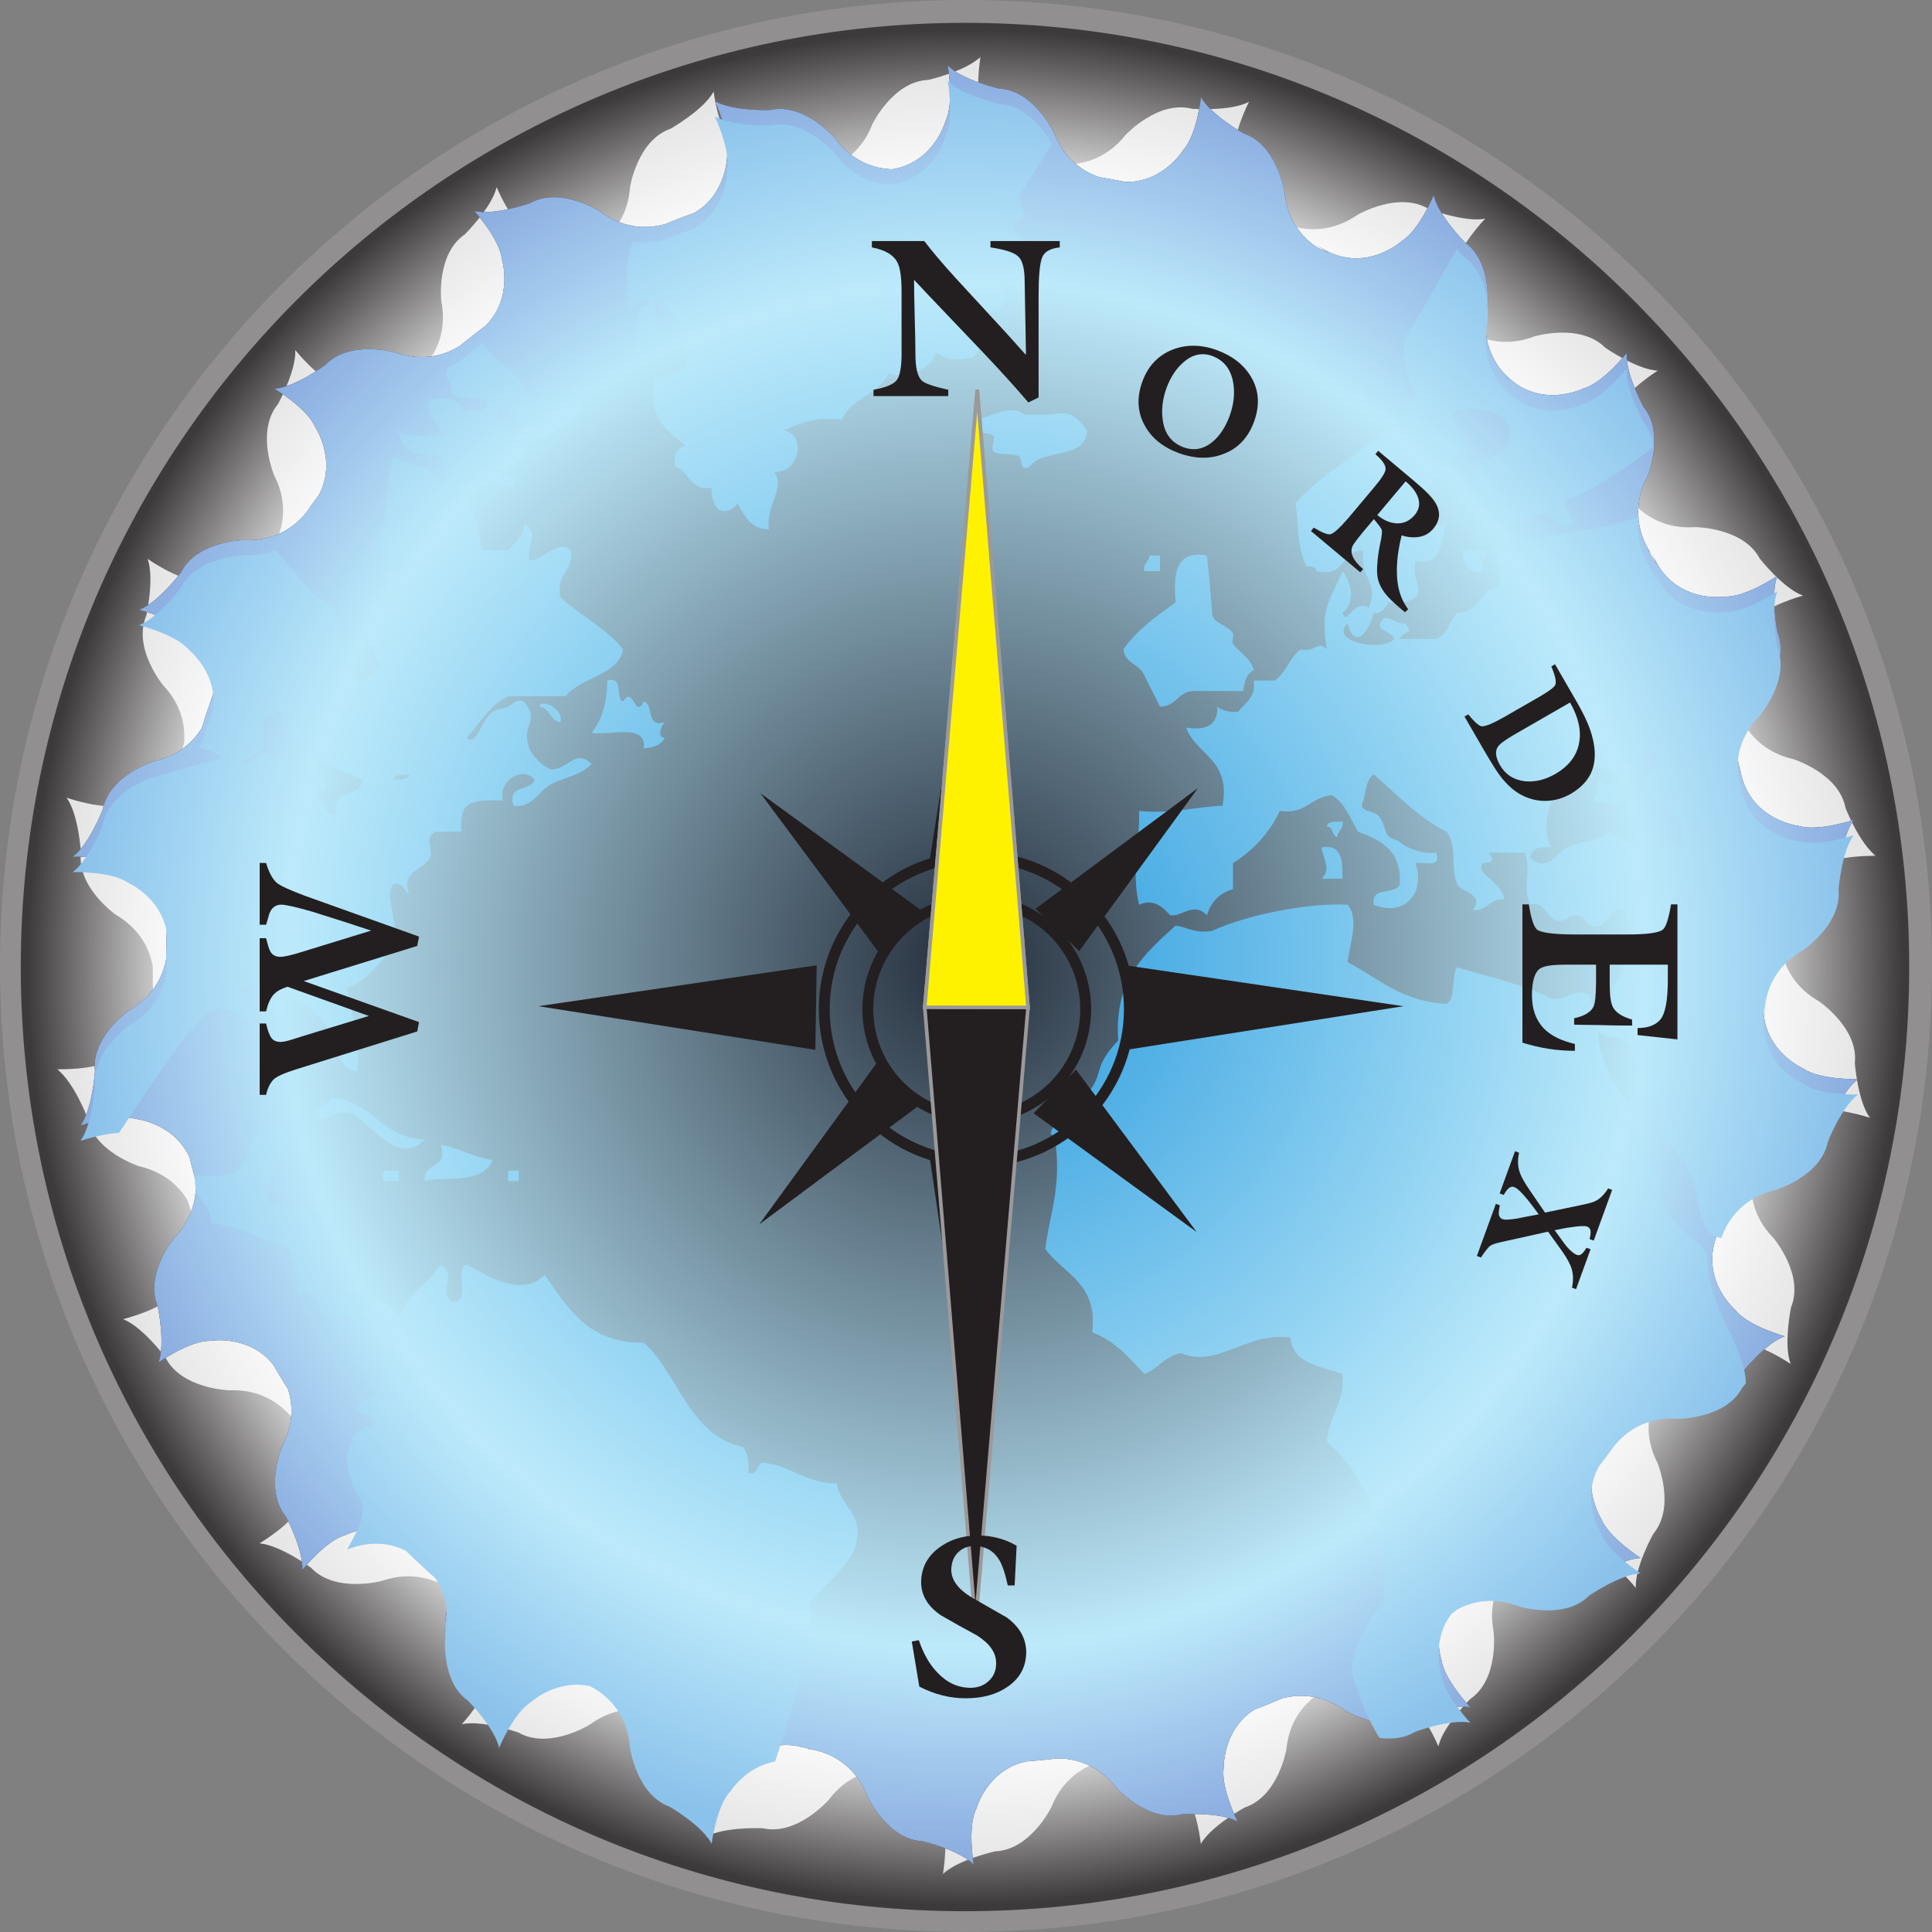 <svg width="372" height="372" viewBox="0 0 372 372" fill="none" xmlns="http://www.w3.org/2000/svg">
<rect x="0" y="0" width="372" height="372" fill="#808080" stroke="none"/>
<path d="M372 185.99C372 288.706 288.719 371.992 186.003 371.992C83.285 371.992 0 288.706 0 185.99C0 83.274 83.285 9.10719e-06 186.003 9.10719e-06C288.719 9.10719e-06 372 83.274 372 185.99Z" fill="#918F90"/>
<path d="M4 186.205C4 286.606 85.398 368 185.807 368C286.217 368 367.613 286.606 367.613 186.205C367.613 85.783 286.217 4.396 185.807 4.396C85.398 4.396 4 85.783 4 186.205Z" fill="url(#paint0_radial_8108_140)"/>
<mask id="mask0_8108_140" style="mask-type:luminance" maskUnits="userSpaceOnUse" x="10" y="9" width="353" height="353">
<path d="M10 359.804L359.993 362L362.189 12.007L12.196 9.811L10 359.804Z" fill="white"/>
</mask>
<g mask="url(#mask0_8108_140)">
<g opacity="0.83">
<path d="M342.583 181.897L342.709 180.78L342.51 179.696C342.54 180.423 342.566 181.158 342.583 181.897ZM156.566 33.181L156.13 33.329C156.435 33.264 156.764 33.213 157.09 33.16L156.566 33.181ZM291.719 300.737L292.028 300.37C291.8 300.574 291.567 300.78 291.349 300.993L291.719 300.737ZM350.507 166.777C350.507 166.777 341.334 170.63 342.723 180.706L342.838 179.731C342.838 179.731 341.89 188.026 350.255 192.815C350.255 192.815 357.899 197.967 357.138 204.692C357.138 204.692 357.682 212.02 360.053 215.231C360.053 215.231 353.012 212.855 349.215 214.013C349.215 214.013 338.817 215.122 337.59 225.884L337.729 224.734C337.594 225.19 337.482 225.644 337.372 226.086C336.928 228.895 337.016 233.836 341.509 238.412C341.509 238.412 347.434 245.441 344.862 251.698C344.862 251.698 343.365 258.882 344.784 262.619C344.784 262.619 338.653 258.444 334.689 258.527C334.689 258.527 324.359 256.784 320.236 266.801L321.144 264.597C320.504 265.678 319.843 266.756 319.191 267.816L320.126 266.682C320.126 266.682 314.78 273.108 319.136 281.661C319.136 281.661 322.688 290.135 318.331 295.343C318.331 295.343 314.751 301.77 314.968 305.759C314.968 305.759 310.377 299.946 306.561 298.847C306.561 298.847 297.244 294.116 290.291 302.452L290.863 301.75C288.949 303.882 286.39 308.027 287.596 314.212C287.596 314.212 288.676 323.332 283.062 327.164C283.062 327.164 277.841 332.367 276.955 336.253C276.955 336.253 274.137 329.417 270.787 327.327C270.787 327.327 263.125 320.258 254.131 326.389L256.304 324.897C255.611 325.237 254.925 325.581 254.222 325.925C251.789 327.448 248.275 330.709 247.68 336.869C247.68 336.869 246.124 345.92 239.66 348.024C239.66 348.024 233.184 351.561 231.217 355.039C231.217 355.039 230.456 347.685 227.811 344.764C227.811 344.764 223.984 338.357 216.507 338.451C214.813 338.787 213.118 339.082 211.402 339.351C208.645 340.244 204.623 342.451 202.439 347.964C202.439 347.964 198.414 356.221 191.608 356.469C191.608 356.469 184.38 358.061 181.538 360.88C181.538 360.88 182.87 353.619 181.155 350.063C181.155 350.063 179.087 342.274 171.147 340.694C170.951 340.66 170.765 340.636 170.566 340.635C167.664 340.748 163.126 341.791 159.512 346.61C159.512 346.61 153.444 353.552 146.815 352.015C146.815 352.015 139.425 351.7 135.93 353.671C135.93 353.671 139.127 347.003 138.397 343.12C138.397 343.12 138.467 335.643 131.992 331.874C130.85 331.468 129.718 331.038 128.574 330.597L128.585 330.597L128.574 330.576C127.855 330.309 127.137 330.025 126.416 329.716C123.704 328.897 118.726 328.291 113.527 332.086C113.527 332.086 105.704 336.977 99.805 333.581C99.805 333.581 92.834 331.121 88.92 331.994C88.92 331.994 93.932 326.543 94.373 322.635C94.373 322.635 96.734 315.246 91.296 309.73C90.286 308.975 89.297 308.2 88.309 307.414C88.242 307.379 88.177 307.35 88.112 307.293L88.267 307.392C87.592 306.859 86.918 306.311 86.247 305.755C83.821 304.2 79.367 302.375 73.456 304.416C73.456 304.416 64.541 306.81 59.89 301.859C59.89 301.859 53.954 297.487 49.952 297.172C49.952 297.172 56.361 293.418 57.944 289.812C57.944 289.812 62.341 283.454 58.825 276.638C58.285 275.887 57.743 275.147 57.222 274.384L57.417 274.776C57.417 274.776 53.733 267.294 44.074 267.692C44.074 267.692 34.84 267.415 31.841 261.331C31.841 261.331 27.437 255.442 23.688 253.997C23.688 253.997 30.915 252.242 33.489 249.246C33.489 249.246 39.132 244.797 38.302 237.724C37.528 235.532 36.8 233.314 36.115 231.101C34.645 228.663 31.869 225.742 26.812 224.562C26.812 224.562 18.005 221.776 16.804 215.127C16.804 215.127 14.182 208.27 10.966 205.868C10.966 205.868 18.41 206.131 21.699 203.94C21.699 203.94 28.728 201.014 29.582 193.532C29.524 192.158 29.467 190.768 29.434 189.392L29.434 189.274L29.434 189.358C29.418 188.275 29.413 187.19 29.41 186.107C28.928 183.244 27.314 179.094 22.311 176.138C22.311 176.138 14.743 170.866 15.594 164.165C15.594 164.165 15.159 156.849 12.82 153.593C12.82 153.593 19.839 156.052 23.633 154.942C23.633 154.942 31.106 154.237 34.237 147.518C34.619 146.003 35.021 144.487 35.456 142.994C35.681 140.116 35.161 135.886 31.344 131.871C31.344 131.871 25.506 124.761 28.176 118.526C28.176 118.526 29.772 111.361 28.421 107.603C28.421 107.603 34.486 111.887 38.459 111.849C38.459 111.849 46.005 113.229 50.855 107.356C51.53 106.209 52.225 105.086 52.923 103.964C52.965 103.898 52.987 103.833 53.008 103.78L52.942 103.93C53.252 103.445 53.562 102.971 53.848 102.505C54.715 99.804 55.067 95.937 52.778 91.5C52.778 91.5 49.209 83.037 53.522 77.81C53.522 77.81 57.077 71.382 56.853 67.403C56.853 67.403 61.466 73.199 65.281 74.262C65.281 74.262 71.215 77.249 77.126 74.218C79.017 72.411 80.947 70.645 82.925 68.931C84.513 66.568 85.922 62.961 84.973 58.053C84.973 58.053 83.902 48.934 89.516 45.114C89.516 45.114 94.747 39.901 95.621 36.025C95.621 36.025 98.443 42.861 101.803 44.951C101.803 44.951 106.717 49.49 113.324 48.144C115.23 47.235 120.71 43.987 121.302 36.1C121.302 36.1 122.672 27.029 129.104 24.793C129.104 24.793 135.526 21.149 137.406 17.629C137.406 17.629 138.3 24.959 141.008 27.839C141.008 27.839 145.398 34.866 153.659 33.833C154.393 33.662 155.122 33.528 155.856 33.382C156.088 33.328 156.305 33.263 156.547 33.181L156.064 33.199C156.064 33.199 156.305 33.18 156.699 33.125C156.741 33.116 156.774 33.116 156.808 33.097L156.722 33.125C158.756 32.847 165.051 31.369 167.961 23.931C167.961 23.931 171.942 15.636 178.758 15.384C178.758 15.384 185.963 13.739 188.807 10.919C188.807 10.919 187.506 18.181 189.242 21.726C189.242 21.726 191.269 29.345 198.99 31.03C200.122 31.137 201.261 31.227 202.403 31.352C202.547 31.344 202.677 31.354 202.809 31.346L202.503 31.366C203.363 31.446 204.237 31.551 205.101 31.655C207.981 31.702 212.789 30.912 216.728 25.982C216.728 25.982 222.975 19.226 229.557 20.951C229.557 20.951 236.936 21.481 240.488 19.61C240.488 19.61 237.104 26.184 237.713 30.069C237.713 30.069 237.45 37.352 243.538 41.334C245.367 42.049 247.176 42.807 248.962 43.587C251.763 44.377 256.401 44.794 261.358 41.381C261.358 41.381 269.312 36.705 275.121 40.251C275.121 40.251 282.029 42.873 285.974 42.106C285.974 42.106 280.819 47.441 280.26 51.316C280.26 51.316 278.045 57.749 282.118 63.203C282.532 63.533 282.956 63.861 283.378 64.166C285.946 65.549 290.163 66.787 295.473 64.763C295.473 64.763 304.332 62.13 309.107 66.971C309.107 66.971 315.174 71.171 319.188 71.371C319.188 71.371 312.897 75.296 311.413 78.939C311.413 78.939 307.179 85.413 310.903 92.156C311.652 93.149 312.411 94.147 313.131 95.141L312.93 94.748C312.93 94.748 313.038 94.967 313.255 95.302C313.285 95.315 313.32 95.357 313.339 95.392L313.274 95.302C314.389 97.01 318.409 102.031 326.437 101.497C326.437 101.497 335.687 101.555 338.835 107.557C338.835 107.557 343.385 113.342 347.164 114.685C347.164 114.685 339.978 116.603 337.493 119.684C337.493 119.684 331.039 125.052 333.347 133.087C333.538 133.617 333.734 134.162 333.914 134.702C334.086 135.107 334.274 135.53 334.507 135.966L334.054 135.116C334.184 135.495 334.333 135.879 334.461 136.268L334.379 135.79C334.379 135.79 335.898 143.992 345.298 146.177C345.298 146.177 354.122 148.92 355.346 155.569C355.346 155.569 358.013 162.424 361.231 164.804C361.231 164.804 353.783 164.563 350.507 166.777Z" fill="white"/>
</g>
</g>
<mask id="mask1_8108_140" style="mask-type:luminance" maskUnits="userSpaceOnUse" x="14" y="12" width="344" height="347">
<path d="M14 12.621H357.774V359H14V12.621Z" fill="white"/>
</mask>
<g mask="url(#mask1_8108_140)">
<g opacity="0.83">
<path d="M339.564 190.75L339.681 191.855L339.479 192.927C339.513 192.207 339.543 191.48 339.564 190.75ZM155.943 336.768L155.516 336.62C155.815 336.685 156.137 336.738 156.458 336.793L155.943 336.768ZM290.338 72.826L290.639 73.191C290.417 72.987 290.189 72.782 289.976 72.569L290.338 72.826ZM347.254 205.762C347.254 205.762 338.268 201.892 339.694 191.929L339.801 192.895C339.801 192.895 338.922 184.68 347.167 179.992C347.167 179.992 354.706 174.941 354 168.281C354 168.281 354.58 161.032 356.929 157.87C356.929 157.87 349.998 160.177 346.276 159.007C346.276 159.007 336.07 157.845 334.931 147.187L335.061 148.327C334.931 147.875 334.823 147.424 334.718 146.986C334.3 144.204 334.417 139.315 338.858 134.813C338.858 134.813 344.721 127.894 342.233 121.686C342.233 121.686 340.807 114.567 342.223 110.877C342.223 110.877 336.176 114.972 332.283 114.864C332.283 114.864 322.126 116.526 318.138 106.587L319.016 108.774C318.395 107.7 317.752 106.628 317.118 105.576L318.029 106.704C318.029 106.704 312.818 100.312 317.15 91.874C317.15 91.874 320.69 83.51 316.443 78.329C316.443 78.329 312.967 71.946 313.204 68C313.204 68 308.659 73.724 304.904 74.788C304.904 74.788 295.724 79.412 288.946 71.119L289.504 71.818C287.637 69.695 285.149 65.578 286.371 59.465C286.371 59.465 287.488 50.445 281.998 46.618C281.998 46.618 276.902 41.437 276.056 37.586C276.056 37.586 273.246 44.334 269.943 46.381C269.943 46.381 262.373 53.329 253.578 47.206L255.702 48.696C255.024 48.355 254.352 48.01 253.665 47.665C251.284 46.144 247.853 42.895 247.306 36.794C247.306 36.794 245.834 27.828 239.498 25.705C239.498 25.705 233.158 22.164 231.249 18.71C231.249 18.71 230.456 25.984 227.84 28.858C227.84 28.858 224.041 35.175 216.698 35.035C215.036 34.693 213.373 34.389 211.69 34.113C208.987 33.212 205.051 31.003 202.94 25.534C202.94 25.534 199.037 17.337 192.353 17.049C192.353 17.049 185.264 15.429 182.49 12.621C182.49 12.621 183.753 19.816 182.047 23.325C182.047 23.325 179.968 31.02 172.159 32.534C171.967 32.566 171.785 32.589 171.589 32.589C168.739 32.459 164.289 31.399 160.769 26.607C160.769 26.607 154.851 19.699 148.331 21.179C148.331 21.179 141.07 21.445 137.65 19.473C137.65 19.473 140.748 26.091 140.008 29.93C140.008 29.93 140.031 37.329 133.648 41.019C132.524 41.414 131.409 41.833 130.282 42.262H130.294L130.282 42.283C129.574 42.543 128.868 42.819 128.158 43.121C125.489 43.914 120.596 44.483 115.513 40.695C115.513 40.695 107.859 35.806 102.045 39.13C102.045 39.13 95.182 41.522 91.344 40.633C91.344 40.633 96.233 46.059 96.641 49.929C96.641 49.929 98.915 57.256 93.54 62.682C92.543 63.422 91.568 64.183 90.592 64.955C90.526 64.989 90.462 65.017 90.398 65.073L90.55 64.976C89.884 65.499 89.219 66.038 88.556 66.584C86.164 68.108 81.778 69.885 75.984 67.829C75.984 67.829 67.244 65.405 62.645 70.275C62.645 70.275 56.787 74.566 52.855 74.852C52.855 74.852 59.126 78.608 60.659 82.186C60.659 82.186 64.938 88.505 61.443 95.228C60.908 95.969 60.371 96.697 59.855 97.449L60.049 97.063C60.049 97.063 56.384 104.444 46.899 103.99C46.899 103.99 37.829 104.206 34.846 110.209C34.846 110.209 30.484 116.01 26.792 117.416C26.792 117.416 33.88 119.198 36.39 122.18C36.39 122.18 41.905 126.617 41.046 133.612C40.272 135.776 39.543 137.966 38.857 140.153C37.398 142.556 34.654 145.43 29.68 146.566C29.68 146.566 21.012 149.268 19.792 155.841C19.792 155.841 17.174 162.61 14.001 164.968C14.001 164.968 21.314 164.753 24.53 166.942C24.53 166.942 31.416 169.882 32.209 177.291C32.143 178.651 32.079 180.026 32.038 181.387V181.504V181.421C32.015 182.493 32.004 183.566 31.994 184.638C31.503 187.469 29.892 191.565 24.96 194.46C24.96 194.46 17.494 199.63 18.289 206.267C18.289 206.267 17.816 213.505 15.5 216.712C15.5 216.712 22.408 214.322 26.128 215.445C26.128 215.445 33.463 216.189 36.498 222.858C36.863 224.359 37.249 225.862 37.667 227.342C37.87 230.191 37.334 234.374 33.559 238.324C33.559 238.324 27.781 245.324 30.365 251.511C30.365 251.511 31.889 258.612 30.538 262.322C30.538 262.322 36.522 258.12 40.424 258.182C40.424 258.182 47.845 256.864 52.572 262.706C53.228 263.846 53.904 264.961 54.582 266.076C54.623 266.141 54.644 266.206 54.665 266.258L54.6 266.109C54.902 266.592 55.203 267.062 55.482 267.526C56.316 270.204 56.638 274.033 54.363 278.41C54.363 278.41 50.806 286.763 55.009 291.963C55.009 291.963 58.462 298.345 58.217 302.282C58.217 302.282 62.784 296.575 66.537 295.547C66.537 295.547 72.383 292.627 78.171 295.664C80.017 297.464 81.902 299.223 83.834 300.931C85.379 303.28 86.74 306.858 85.778 311.71C85.778 311.71 84.671 320.728 90.161 324.543C90.161 324.543 95.266 329.734 96.101 333.576C96.101 333.576 98.915 326.828 102.228 324.781C102.228 324.781 107.083 320.319 113.564 321.692C115.43 322.603 120.792 325.852 121.325 333.661C121.325 333.661 122.615 342.646 128.919 344.899C128.919 344.899 135.204 348.545 137.029 352.041C137.029 352.041 137.952 344.792 140.63 341.959C140.63 341.959 144.984 335.032 153.092 336.105C153.811 336.279 154.527 336.416 155.247 336.565C155.475 336.62 155.687 336.685 155.925 336.768L155.45 336.748C155.45 336.748 155.687 336.768 156.073 336.825C156.115 336.834 156.147 336.834 156.181 336.853L156.096 336.825C158.092 337.113 164.266 338.614 167.078 345.993C167.078 345.993 170.937 354.227 177.631 354.519C177.631 354.519 184.697 356.192 187.473 359C187.473 359 186.24 351.805 187.967 348.308C187.967 348.308 190.004 340.78 197.598 339.16C198.711 339.062 199.83 338.979 200.953 338.863C201.094 338.872 201.222 338.863 201.352 338.872L201.05 338.849C201.896 338.776 202.755 338.678 203.604 338.58C206.433 338.552 211.151 339.364 214.989 344.266C214.989 344.266 221.084 350.992 227.559 349.325C227.559 349.325 234.81 348.846 238.287 350.72C238.287 350.72 235.004 344.193 235.626 340.352C235.626 340.352 235.413 333.143 241.417 329.24C243.218 328.544 244.999 327.805 246.758 327.044C249.514 326.28 254.071 325.896 258.919 329.304C258.919 329.304 266.703 333.981 272.431 330.508C272.431 330.508 279.232 327.956 283.102 328.739C283.102 328.739 278.071 323.428 277.546 319.59C277.546 319.59 275.41 313.209 279.444 307.838C279.853 307.514 280.271 307.192 280.687 306.892C283.219 305.54 287.368 304.34 292.572 306.376C292.572 306.376 301.256 309.037 305.976 304.276C305.976 304.276 311.961 300.157 315.905 299.984C315.905 299.984 309.75 296.061 308.315 292.447C308.315 292.447 304.196 286.013 307.895 279.363C308.637 278.385 309.388 277.402 310.102 276.423L309.902 276.811C309.902 276.811 310.01 276.594 310.224 276.265C310.255 276.251 310.289 276.21 310.307 276.176L310.243 276.265C311.349 274.581 315.328 269.637 323.21 270.215C323.21 270.215 332.296 270.215 335.424 264.296C335.424 264.296 339.929 258.599 343.649 257.293C343.649 257.293 336.603 255.35 334.181 252.285C334.181 252.285 327.876 246.933 330.192 238.996C330.382 238.473 330.578 237.934 330.759 237.401C330.93 237.002 331.117 236.584 331.349 236.154L330.898 236.992C331.028 236.618 331.177 236.239 331.305 235.855L331.222 236.328C331.222 236.328 332.765 228.22 342.01 226.116C342.01 226.116 350.695 223.457 351.938 216.884C351.938 216.884 354.599 210.117 357.774 207.781C357.774 207.781 350.457 207.973 347.254 205.762Z" fill="#231F20"/>
</g>
</g>
<path d="M182.049 23.323C182.049 23.323 179.966 31.02 172.159 32.535C171.965 32.566 171.784 32.589 171.59 32.589C168.739 32.459 164.286 31.399 160.77 26.606C160.77 26.606 154.851 19.699 148.33 21.18C148.33 21.18 141.07 21.445 137.65 19.471C137.65 19.471 140.75 26.091 140.008 29.93C140.008 29.93 140.028 37.33 133.648 41.019C132.523 41.415 131.406 41.831 130.282 42.262H130.293L130.282 42.283C129.574 42.541 128.867 42.82 128.157 43.121C125.489 43.914 120.596 44.483 115.512 40.695C115.512 40.695 107.858 35.808 102.042 39.13C102.042 39.13 95.181 41.522 91.343 40.633C91.343 40.633 96.232 46.059 96.639 49.929C96.639 49.929 98.914 57.256 93.539 62.682C92.543 63.42 91.569 64.183 90.591 64.955C90.578 64.963 90.565 64.968 90.55 64.976C89.883 65.499 89.219 66.038 88.554 66.584C86.164 68.108 81.777 69.886 75.984 67.829C75.984 67.829 67.245 65.405 62.644 70.276C62.644 70.276 56.787 74.564 52.854 74.852C52.854 74.852 59.126 78.608 60.659 82.186C60.659 82.186 64.938 88.505 61.442 95.229C60.907 95.967 60.371 96.696 59.855 97.449L60.047 97.065C59.979 97.202 56.293 104.438 46.901 103.988C46.901 103.988 37.829 104.205 34.845 110.209C34.845 110.209 30.482 116.01 26.792 117.417C26.792 117.417 33.881 119.198 36.392 122.18C36.392 122.18 41.904 126.617 41.045 133.612C40.271 135.774 39.544 137.966 38.857 140.153C37.397 142.556 34.653 145.428 29.679 146.564C29.679 146.564 21.012 149.267 19.791 155.84C19.791 155.84 17.174 162.61 14 164.968C14 164.968 21.313 164.754 24.53 166.942C24.53 166.942 31.416 169.882 32.207 177.291C32.143 178.651 32.079 180.024 32.037 181.388V181.422C32.014 182.493 32.003 183.567 31.994 184.636C31.502 187.467 29.892 191.565 24.959 194.46C24.959 194.46 17.496 199.63 18.288 206.267C18.288 206.267 17.818 213.505 15.497 216.712C15.497 216.712 22.407 214.32 26.127 215.445C26.127 215.445 33.461 216.189 36.497 222.858C36.864 224.359 37.248 225.86 37.667 227.342C37.87 230.192 37.333 234.375 33.561 238.322C33.561 238.322 27.783 245.323 30.365 251.51C30.365 251.51 31.887 258.612 30.538 262.32C30.538 262.32 36.522 258.119 40.424 258.181C40.424 258.181 47.846 256.862 52.572 262.706C53.227 263.844 53.905 264.963 54.581 266.076C54.589 266.087 54.596 266.1 54.602 266.112L54.6 266.11C54.903 266.59 55.203 267.063 55.481 267.524C56.316 270.202 56.638 274.031 54.363 278.41C54.363 278.41 50.803 286.763 55.009 291.963C55.009 291.963 58.463 298.346 58.216 302.282C58.216 302.282 62.783 296.575 66.537 295.545C66.537 295.545 72.381 292.626 78.171 295.664C80.018 297.464 81.903 299.221 83.834 300.93C85.38 303.28 86.738 306.859 85.778 311.71C85.778 311.71 84.67 320.728 90.162 324.544C90.162 324.544 95.266 329.732 96.1 333.576C96.1 333.576 98.914 326.828 102.229 324.781C102.229 324.781 107.082 320.319 113.563 321.694C115.43 322.604 120.79 325.852 121.325 333.661C121.325 333.661 122.615 342.647 128.918 344.899C128.918 344.899 135.203 348.545 137.028 352.039C137.028 352.039 137.951 344.792 140.629 341.959C140.629 341.959 144.982 335.034 153.092 336.104C153.811 336.277 154.527 336.414 155.246 336.563C155.474 336.62 155.687 336.686 155.924 336.769L155.451 336.746C155.451 336.746 155.687 336.769 156.073 336.823C156.094 336.829 156.112 336.833 156.131 336.836L156.096 336.823C158.092 337.113 164.266 338.612 167.078 345.991C167.078 345.991 170.937 354.226 177.628 354.519C177.628 354.519 184.697 356.19 187.475 359C187.475 359 186.239 351.804 187.966 348.308C187.966 348.308 190.004 340.78 197.598 339.159C198.711 339.063 199.83 338.98 200.952 338.863C201.093 338.872 201.221 338.863 201.353 338.872L201.052 338.85C201.898 338.776 202.754 338.678 203.604 338.58C206.435 338.55 211.152 339.364 214.989 344.266C214.989 344.266 221.084 350.992 227.56 349.325C227.56 349.325 234.81 348.847 238.286 350.721C238.286 350.721 235.004 344.191 235.627 340.353C235.627 340.353 235.412 333.143 241.417 329.241C243.217 328.544 244.999 327.806 246.758 327.045C249.513 326.28 254.071 325.896 258.919 329.307C258.919 329.307 266.703 333.981 272.43 330.508C272.43 330.508 279.231 327.954 283.103 328.738C283.103 328.738 278.071 323.429 277.547 319.59C277.547 319.59 275.412 313.207 279.446 307.838C279.853 307.514 280.271 307.192 280.687 306.892C283.218 305.54 287.367 304.339 292.571 306.375C292.571 306.375 301.255 309.036 305.975 304.276C305.975 304.276 311.959 300.156 315.906 299.982C315.906 299.982 309.749 296.061 308.314 292.447C308.314 292.447 304.193 286.013 307.892 279.363C308.636 278.386 309.386 277.402 310.103 276.423L309.934 276.747C309.981 276.66 310.077 276.489 310.224 276.265C310.235 276.259 310.247 276.252 310.256 276.242C311.382 274.538 315.362 269.639 323.212 270.217C323.212 270.217 332.295 270.217 335.424 264.296C335.424 264.296 339.929 258.599 343.648 257.294C343.648 257.294 336.603 255.35 334.181 252.284C334.181 252.284 327.875 246.933 330.194 238.997C330.382 238.471 330.578 237.932 330.759 237.401C330.93 237 331.114 236.584 331.348 236.155L330.898 236.993C331.026 236.618 331.177 236.239 331.305 235.855L331.222 236.328C331.222 236.328 332.764 228.218 342.01 226.116C342.01 226.116 350.694 223.457 351.939 216.884C351.939 216.884 354.6 210.117 357.774 207.781C357.774 207.781 350.457 207.973 347.253 205.76C347.253 205.76 338.268 201.89 339.693 191.929L339.801 192.891C339.787 192.763 338.989 184.642 347.167 179.992C347.167 179.992 354.706 174.941 353.999 168.281C353.999 168.281 354.58 161.032 356.926 157.87C356.926 157.87 349.997 160.175 346.278 159.005C346.278 159.005 336.233 157.864 334.96 147.443L335.06 148.327C334.93 147.875 334.825 147.425 334.717 146.986C334.299 144.204 334.416 139.315 338.857 134.813C338.857 134.813 344.722 127.894 342.232 121.686C342.232 121.686 340.808 114.565 342.223 110.878C342.223 110.878 336.177 114.97 332.28 114.865C332.28 114.865 322.127 116.526 318.138 106.587L319.016 108.772C318.394 107.7 317.752 106.629 317.117 105.576L318.025 106.698C317.863 106.497 312.887 100.176 317.147 91.874C317.147 91.874 320.69 83.508 316.443 78.327C316.443 78.327 312.966 71.946 313.203 68.001C313.203 68.001 308.659 73.724 304.903 74.788C304.903 74.788 295.724 79.41 288.946 71.119L289.503 71.816C287.635 69.694 285.149 65.579 286.371 59.465C286.371 59.465 287.488 50.445 281.998 46.618C281.998 46.618 276.901 41.435 276.056 37.586C276.056 37.586 273.246 44.334 269.942 46.381C269.942 46.381 262.373 53.329 253.578 47.206L255.7 48.696C255.024 48.353 254.352 48.01 253.664 47.666C251.284 46.144 247.85 42.895 247.306 36.793C247.306 36.793 245.835 27.828 239.497 25.705C239.497 25.705 233.158 22.165 231.248 18.71C231.248 18.71 230.457 25.982 227.839 28.858C227.839 28.858 224.04 35.173 216.695 35.036C215.036 34.691 213.373 34.39 211.689 34.113C208.987 33.212 205.05 31.002 202.939 25.534C202.939 25.534 199.035 17.336 192.353 17.049C192.353 17.049 185.263 15.43 182.489 12.621C182.489 12.621 183.753 19.816 182.049 23.323ZM289.976 72.57L290.337 72.826L290.639 73.191C290.416 72.986 290.19 72.782 289.976 72.57ZM339.563 190.75L339.68 191.855L339.479 192.927C339.512 192.21 339.543 191.481 339.563 190.75ZM155.943 336.769L155.517 336.62C155.815 336.686 156.137 336.737 156.457 336.793L155.943 336.769ZM90.399 65.072L90.55 64.976C90.499 65.002 90.448 65.028 90.399 65.072ZM60.047 97.065C60.049 97.063 60.049 97.063 60.049 97.063L60.047 97.065ZM318.029 106.704L318.025 106.698C318.029 106.702 318.029 106.704 318.029 106.704ZM334.96 147.443L334.93 147.187C334.94 147.272 334.949 147.359 334.96 147.443ZM339.801 192.893V192.891C339.801 192.893 339.801 192.893 339.801 192.893ZM54.666 266.259C54.647 266.215 54.63 266.164 54.602 266.112L54.666 266.259ZM310.262 276.237C310.28 276.22 310.296 276.197 310.307 276.176L310.262 276.237ZM310.256 276.242C310.252 276.25 310.247 276.257 310.243 276.265L310.262 276.237C310.26 276.239 310.258 276.24 310.256 276.242ZM309.902 276.811L309.934 276.747C309.913 276.788 309.902 276.811 309.902 276.811ZM156.18 336.853C156.163 336.844 156.148 336.84 156.131 336.836L156.18 336.853Z" fill="url(#paint1_radial_8108_140)"/>
<path d="M182.049 26.284C182.049 26.284 179.966 33.981 172.159 35.495C171.965 35.528 171.784 35.55 171.59 35.55C168.739 35.42 164.286 34.36 160.77 29.567C160.77 29.567 154.851 22.66 148.33 24.141C148.33 24.141 141.07 24.406 137.65 22.432C137.65 22.432 140.75 29.052 140.008 32.891C140.008 32.891 140.028 40.291 133.648 43.98C132.523 44.376 131.406 44.792 130.293 45.223L130.282 45.244C129.574 45.502 128.867 45.781 128.157 46.082C126.643 46.532 124.449 46.894 121.906 46.468C120.577 49.875 120.513 52.109 120.961 58.769C121.733 59.162 122.439 58.718 123.05 58.271C123.912 57.64 124.585 57.009 124.975 58.769C121.093 58.586 123.901 65.063 121.961 66.799C123.085 67.016 123.536 67.916 123.965 68.816C126.323 68.474 128.299 67.777 128.982 65.79C126.453 64.669 126.078 61.352 125.978 57.772C127.813 58.942 129.368 60.398 130.999 61.78C128.233 64.839 133.64 65.814 131.996 70.809C130.129 71.617 128.319 72.493 125.978 72.828C124.481 80.668 128.64 82.887 131.996 85.867C130.227 86.126 129.711 87.603 129.992 89.878C132.909 90.662 132.608 94.649 137.028 93.91C136.749 98.519 139.934 99.723 142.036 96.913C143.366 99.272 144.451 101.866 148.063 101.932C147.323 97.321 151.376 93.942 149.059 90.888C154.165 91.014 155.139 83.755 151.074 82.863C154.014 81.45 157.081 80.162 162.12 80.849C163.836 76.561 169.264 75.958 171.153 71.82C173.619 73.297 179.472 71.242 180.192 67.809C183.077 69.643 183.333 69.438 187.218 68.816C189.446 67.7 187.913 62.831 192.236 63.795C193.014 61.671 191.616 61.727 190.222 61.784C188.831 61.838 187.439 61.893 188.224 59.774C190.541 60.096 192.064 59.614 193.243 58.769C194.185 53.472 190.175 53.137 188.224 50.734C192.967 51.476 194.822 49.308 197.253 47.732C198.005 44.643 194.498 45.805 195.238 42.713C198.391 42.006 196.547 40.034 196.245 37.695C196.632 36.878 199.718 32.363 202.519 27.721C201.353 25.662 197.769 20.236 192.353 20.01C192.353 20.01 185.263 18.391 182.489 15.582C182.489 15.582 183.753 22.777 182.049 26.284ZM270.53 64.784C269.846 69.843 271.123 72.892 272.538 75.83C267.305 85.334 256.269 89.019 249.44 96.913C250.263 102.082 249.524 103.992 251.455 108.968C252.248 109.181 253.438 108.987 253.47 109.966C259.132 111.285 258.19 105.989 262.501 105.943C261.815 111.948 265.697 111.801 263.51 116.988C262.043 116.217 261.056 116.971 260.326 117.726C259.482 118.592 258.983 119.462 258.491 117.995C260.977 116.197 260.378 112.42 258.491 109.966C256.13 115.767 254.148 116.754 255.463 125.033C254.342 123.918 253.917 124.32 253.103 124.717C252.532 124.998 251.771 125.276 250.445 125.033C248.302 126.546 247.658 129.578 245.426 131.038H241.417C241.801 134.447 239.678 135.328 238.413 137.064C236.655 137.151 235.282 136.85 234.401 136.066C234.508 139.53 232.363 140.731 228.367 140.091C230.391 145.429 237.019 146.159 235.399 155.135C229.95 155.38 225.628 156.755 219.334 156.141C219.52 161.688 217.759 167.865 219.334 174.212C222.918 172.562 224.988 176.167 225.363 176.231C226.171 176.357 226.986 176.022 227.826 175.685C229.248 175.116 230.742 174.546 232.388 176.231C233.158 173.645 234.819 171.962 237.405 171.201V166.191C241.309 163.737 244.387 160.443 246.438 156.141C251.519 156.883 252.387 153.386 256.472 153.13C258.994 154.627 259.99 157.631 261.491 160.153C265.91 161.773 269.921 163.778 269.526 170.203C268.807 172.476 263.806 170.504 264.516 174.212C270.198 176.551 274.598 172.174 272.538 166.191C272.995 166.131 273.551 166.168 274.106 166.204C275.709 166.308 277.308 166.413 276.56 164.176C273.462 164.626 270.138 162.746 269.526 162.159C268.829 161.494 268.379 161.827 267.518 161.164C266.595 160.443 266.554 158.341 265.513 157.141C264.45 155.938 261.299 156.435 262.501 154.137C263.058 152.346 263.013 149.977 264.516 149.118C269.04 152.958 272.965 157.399 278.566 160.153C280.753 163.466 279.19 167.008 280.572 170.203C281.32 171.941 285.966 171.994 283.584 175.22C285.053 175.35 285.825 174.781 286.597 174.214C287.365 173.645 288.136 173.078 289.599 173.205C289.622 170.12 283.584 167.929 285.589 166.191C287.465 166.234 287.725 165.423 286.588 164.176H293.62C294.993 168.549 292.98 170.103 294.631 174.212C297.376 173.355 297.826 176.615 299.639 177.229C300.566 177.536 301.172 177.156 301.802 176.777C302.335 176.455 302.886 176.133 303.66 176.231C305.74 176.485 305.094 179.007 307.67 178.222C310.041 177.911 309.535 174.749 312.687 175.22C315.347 181.895 312.443 186.332 310.693 190.276C309.386 193.216 309.128 196.37 306.663 197.304C306.804 194.826 306.823 192.468 305.664 191.274C303.83 190.852 302.856 191.291 301.888 191.73C301.012 192.123 300.14 192.519 298.643 192.283C293.396 189.496 286.736 188.132 280.572 186.247C279.361 188.059 280.387 192.102 278.566 193.28C269.922 192.895 265.416 188.36 259.497 185.258C259.796 181.953 261.815 177.035 259.497 174.212C252.291 173.762 240.217 176.069 233.393 179.233C230.135 179.81 228.719 178.546 226.361 178.222C220.588 183.49 214.478 188.434 215.313 200.318C214.015 201.71 213.235 202.664 212.313 204.326C211.755 205.326 211.313 207.972 210.292 209.345C207.73 212.84 203.389 213.912 202.27 218.376C202.402 217.839 203.218 219.918 203.284 220.383C204.308 228.992 201.973 234.354 201.265 240.477C204.76 245.346 211.454 247.007 210.292 256.533C214.693 258.16 217.437 261.445 220.334 264.554C223.048 263.588 224.236 261.1 227.368 260.543C231.327 262.166 234.693 260.752 238.362 259.339C241.358 258.185 244.56 257.03 248.451 257.531C248.924 262.752 254.37 262.989 258.491 264.554C258.97 270.412 255.828 272.606 255.463 277.616C262.767 284.04 267.111 293.413 266.522 307.731C264.066 311.846 259.248 318.24 260.493 322.789C261.535 326.261 263.313 331.013 265.612 334.607C267.84 334.927 270.287 334.776 272.43 333.469C272.43 333.469 279.231 330.915 283.103 331.699C283.103 331.699 278.071 326.39 277.547 322.551C277.547 322.551 275.412 316.168 279.446 310.799C279.853 310.475 280.271 310.153 280.687 309.853C283.218 308.501 287.367 307.3 292.571 309.336C292.571 309.336 301.255 311.997 305.975 307.237C305.975 307.237 311.959 303.117 315.906 302.943C315.906 302.943 309.749 299.022 308.314 295.408C308.314 295.408 304.193 288.974 307.892 282.324C308.636 281.347 309.386 280.363 310.103 279.384L309.934 279.708C309.981 279.621 310.077 279.45 310.224 279.226C310.235 279.22 310.247 279.213 310.256 279.203C311.382 277.499 315.362 272.6 323.212 273.178C323.212 273.178 332.295 273.178 335.424 267.257C335.424 267.257 335.691 266.912 336.164 266.368C335.994 258.934 328.271 251.041 328.753 241.475C325.577 236.629 318.686 235.481 319.726 226.418C317.987 224.811 316.788 222.666 315.703 220.383C314.985 211.062 307.939 208.083 307.67 198.297C308.431 200.188 311.488 199.374 312.687 200.318C313.996 201.346 315.863 206.461 316.712 207.339C319.349 210.096 320.259 213.594 319.726 218.376C321.814 220.85 324.078 222.869 325.739 226.418C327.606 230.386 326.395 237.464 331.453 238.387C332.164 236.243 334.631 230.751 342.01 229.077C342.01 229.077 350.694 226.418 351.939 219.845C351.939 219.845 354.6 213.078 357.774 210.742C357.774 210.742 350.457 210.934 347.253 208.721C347.253 208.721 338.268 204.851 339.693 194.89L339.801 195.852C339.787 195.724 338.989 187.603 347.167 182.953C347.167 182.953 354.706 177.902 353.999 171.242C353.999 171.242 354.58 163.993 356.926 160.831C356.926 160.831 349.997 163.136 346.278 161.966C346.278 161.966 336.233 160.825 334.96 150.404L335.06 151.288C334.93 150.836 334.825 150.386 334.717 149.947C334.299 147.165 334.416 142.276 338.857 137.774C338.857 137.774 344.722 130.855 342.232 124.647C342.232 124.647 340.808 117.526 342.223 113.839C342.223 113.839 336.177 117.931 332.28 117.826C332.28 117.826 322.127 119.487 318.138 109.548L319.016 111.733C318.394 110.661 317.752 109.59 317.117 108.537L318.027 109.661C317.919 109.529 314.667 105.418 315.595 99.5C308.442 102.231 294.91 103.241 288.601 104.958C286.974 106.563 289.494 109.149 288.601 112.978C284.838 113.558 284.872 117.954 280.572 117.995C279.069 119.5 278.781 122.233 276.56 123.014H269.526C270.287 121.129 272.517 122.319 270.53 120.014C269.554 120.125 268.995 119.82 268.439 119.517C267.914 119.231 267.392 118.944 266.522 119.005C264.066 121.366 267.635 121.246 268.528 123.014C265.932 125.655 255.8 123.489 259.497 120.014C260.955 125.719 263.806 120.978 264.516 117.995C266.488 118.298 266.499 116.647 267.518 115.991C269.854 116.325 271.368 115.829 272.538 114.993C274.321 113.3 271.647 111.627 272.538 107.961C278.135 109.222 277.105 103.83 278.566 100.934C275.09 101.717 274.148 100.001 273.547 97.922C275.197 92.878 277.342 88.334 282.576 86.876C282.768 83.335 278.329 81.382 280.572 78.855C285.567 78.533 289.878 78.896 290.616 82.863C291.177 87.775 286.702 87.667 284.593 89.878C283.84 94.649 285.719 96.784 285.589 100.934C290.168 102.382 292.334 99.286 297.632 98.928C299.553 99.359 299.455 101.792 302.651 100.934C303.071 98.512 300.83 98.747 301.641 95.905C304.645 96.012 316.272 87.959 318.394 85.996C318.161 84.345 317.599 82.691 316.443 81.288C316.443 81.288 312.966 74.907 313.203 70.962C313.203 70.962 308.659 76.685 304.903 77.749C304.903 77.749 295.724 82.371 288.946 74.08L289.503 74.777C287.635 72.655 285.149 68.539 286.371 62.426C286.371 62.426 287.488 53.406 281.998 49.579C281.998 49.579 281.363 48.933 280.495 47.924C278.544 51.229 271.743 63.884 270.53 64.784ZM289.976 75.531L290.337 75.787L290.639 76.152C290.416 75.947 290.19 75.743 289.976 75.531ZM314.507 146.27C316.008 144.909 317.298 143.543 318.718 145.108C320.69 147.058 316.712 148.176 316.712 151.124C317.556 156.296 324.905 154.972 323.735 162.159C319.424 164.679 312.646 162.213 309.685 160.153C307.455 162.159 304.862 161.838 301.641 163.168C300.357 163.703 297.803 168.336 294.631 165.174C294.865 163.402 296.355 162.891 298.643 163.168C295.649 156.559 300.978 150.308 303.66 146.105C305.888 146.886 307.574 148.218 310.693 148.112C310.808 148.126 310.923 148.133 311.034 148.133C312.362 148.133 313.484 147.203 314.507 146.27ZM339.563 193.711L339.68 194.816L339.479 195.888C339.512 195.171 339.543 194.442 339.563 193.711ZM90.591 67.916C90.578 67.924 90.565 67.929 90.55 67.937C89.883 68.46 89.219 68.999 88.554 69.545C87.957 69.931 87.247 70.306 86.409 70.66C86.183 71.046 85.977 71.432 85.828 71.82C86.141 73.171 87.247 73.74 86.829 75.83C88.62 77.05 92.671 76.022 93.85 77.845C93.596 79.926 89.446 78.124 88.832 79.84C89.412 76.259 85.862 76.794 82.804 76.838C81.67 80.998 84.93 80.751 84.823 83.872C84.058 83.84 83.239 83.859 82.421 83.882C80.141 83.944 77.862 84.004 76.779 82.863C77.039 88.076 82.246 87.411 84.823 87.884C85.602 88.569 87.051 93.483 84.823 93.91C84.382 89.33 78.773 89.901 75.794 87.884C73.539 94.018 75.901 99.819 71.771 104.958C73.498 107.895 77.721 108.367 76.779 113.987C74.89 117.438 70.967 118.879 69.765 123.014C71.771 122.675 71.115 123.918 71.771 125.033C72.552 126.354 72.308 127.499 73.775 128.035C71.417 128.356 71.91 131.524 68.757 131.038C65.625 128.162 64.767 122.996 64.746 116.988C61.081 116.453 57.037 110.309 53.122 105.989C51.406 106.652 49.355 107.06 46.901 106.949C46.901 106.949 37.829 107.166 34.845 113.17C34.845 113.17 30.482 118.971 26.792 120.378C26.792 120.378 33.881 122.159 36.392 125.141C36.392 125.141 41.904 129.578 41.045 136.573C40.271 138.735 39.544 140.927 38.857 143.114C38.687 143.391 38.493 143.671 38.299 143.948C40.09 144.347 42.43 145.086 42.667 146.105C41.827 146.105 35.105 148.069 28.359 150.041C25.884 151.092 20.71 153.84 19.791 158.801C19.791 158.801 17.174 165.571 14 167.929C14 167.929 21.313 167.715 24.53 169.903C24.53 169.903 31.416 172.843 32.207 180.252C32.143 181.612 32.079 182.985 32.037 184.349V184.464V184.383C32.014 185.454 32.003 186.528 31.994 187.597C31.502 190.428 29.892 194.526 24.959 197.421C24.959 197.421 17.496 202.591 18.288 209.228C18.288 209.228 17.818 216.466 15.497 219.673C15.497 219.673 19.403 218.332 22.91 218.127C28.871 209.215 38.386 194.427 41.646 194.289C43.629 193.935 44.597 194.594 45.566 195.252C46.39 195.813 47.219 196.374 48.682 196.306C49.976 192.327 45.377 194.246 46.679 190.276C48.059 190.323 48.873 189.809 49.69 189.272C51.095 189.539 50.826 191.479 51.696 192.283C58.013 191.907 59.962 194.172 62.729 197.304C64.887 199.726 64.33 205.785 68.757 206.333C69.569 199.5 67.703 195.351 66.761 190.276C70.923 188.754 73.102 185.238 75.794 182.234C77.039 177.6 73.733 172.314 75.794 170.203C77.766 169.903 77.777 171.553 78.794 172.197C76.982 167.607 81.821 167.413 82.804 165.174C83.599 163.402 81.442 161.58 83.815 160.153H88.832C88.512 154.676 89.927 153.881 96.863 154.137C95.782 150.322 100.724 147.382 102.892 150.126C102.214 152.454 97.624 150.879 98.871 155.135C102.355 155.714 103.653 152.401 105.905 151.124C108.384 149.717 111.763 149.355 113.925 147.114C111.917 145.169 110.653 146.112 109.177 147.052C108.248 147.643 107.237 148.235 105.905 148.112C104.137 147.199 102.794 145.86 101.894 144.101C100.244 139.059 104.169 139.166 100.888 135.068C99.374 134.535 98.451 135.797 97.861 136.066C97.059 136.441 95.665 136.475 94.857 137.064C92.479 138.824 91.91 143.66 89.84 142.097C92.394 139.296 94.236 135.778 97.861 134.062H108.909C112.019 130.247 119.162 130.009 119.955 125.033C116.723 120.894 111.685 118.566 107.92 114.993C106.977 110.384 110.422 110.125 109.915 105.943C107.418 103.745 104.994 107.703 101.894 107.961C101.423 104.011 103.997 102.747 100.888 100.934C100.767 103.501 99.04 104.442 97.861 105.943H92.853C91.688 101.096 91.492 95.27 86.829 93.91C89.477 91.98 96.042 92.862 98.871 93.91C99.618 90.479 95.181 92.259 94.857 89.878C98.549 91.895 99.858 88.225 101.894 85.867C99.151 84.26 95.577 83.486 95.871 78.855C97.746 78.405 98.409 79.173 99.074 79.941C99.805 80.785 100.536 81.631 102.892 80.849C103.964 81.791 103.203 84.556 105.905 83.872C107.397 81.685 111.653 82.266 111.934 78.855V75.83C109.269 75.201 107.546 75.696 105.854 76.192C104.632 76.549 103.425 76.907 101.894 76.838C100.479 71.689 95.332 70.276 92.993 66.061C92.198 66.671 91.384 67.281 90.591 67.916ZM52.609 137.56C53.165 137.255 53.724 136.95 54.707 137.064C56.178 137.343 54.879 140.151 55.704 141.099C56.465 141.933 58.954 141.27 59.725 142.097C60.049 142.449 59.469 143.671 59.725 144.101C61.915 147.704 65.851 148.21 69.765 150.126C69.464 153.827 63.331 151.738 64.746 157.141C62.388 156.829 62.495 154.039 60.736 153.13C60.755 152.164 61.957 152.357 62.729 152.12C63.202 148.981 60.026 149.483 59.725 147.114C58.642 146.933 58.651 147.847 58.659 148.762C58.668 149.87 58.678 150.981 56.724 150.126C57.21 154.627 56.21 157.631 55.704 161.164C50.653 159.693 52.916 150.299 55.704 148.112C55.427 146.05 53.026 146.105 51.696 145.108C48.959 144.379 49.667 147.103 47.675 147.114C45.279 146.525 50.106 145.001 50.696 144.101V138.072C50.779 138.078 50.86 138.081 50.937 138.081C51.664 138.081 52.137 137.822 52.609 137.56ZM78.794 149.118C78.634 150.299 76.973 149.964 75.794 150.126C75.943 148.949 77.613 149.267 78.794 149.118ZM90.399 68.033L90.55 67.937C90.499 67.963 90.448 67.99 90.399 68.033ZM188.224 80.849C187.71 84.302 190.157 82.928 191.228 83.872C191.72 84.302 190.731 86.424 191.228 86.876C192.204 87.756 195.046 87.151 196.245 87.884C196.867 88.258 196.159 90.908 198.263 89.878C200.632 86.241 209.096 88.69 209.299 82.863C206.295 78.727 205.318 79.561 201.265 79.84C200.543 79.898 199.818 79.874 199.093 79.853C198.479 79.832 197.863 79.811 197.253 79.84C196.547 79.228 195.699 79 194.788 79C192.603 79 190.055 80.318 188.224 80.849ZM281.566 105.943C281.909 108.283 282.233 110.661 285.589 109.966C285.516 108.217 285.813 106.842 286.588 105.943H281.566ZM226.361 115.991C222.671 118.66 218.916 121.259 216.322 125.033C216.56 127.809 219.507 127.864 220.334 130.041C221.298 132.089 222.392 134.019 223.357 136.066C224.969 136.074 225.826 135.315 226.681 134.556C227.596 133.74 228.515 132.923 230.372 133.055H239.422C239.548 131.186 240.077 129.697 241.417 129.043C240.859 126.792 238.631 125.612 237.405 124.013C237.085 123.608 237.618 122.504 237.405 122.009C236.685 120.421 233.265 120.001 233.393 117.995C232.968 112.528 232.804 110.693 232.388 106.949C231.792 106.846 231.25 106.795 230.758 106.795C226.219 106.795 225.963 111.066 226.361 115.991ZM221.34 106.949C221.298 108.239 220.053 108.347 220.334 109.966H223.357V106.949H221.34ZM318.029 109.665L318.027 109.661C318.029 109.663 318.029 109.665 318.029 109.665ZM116.942 131.038C116.887 135.349 115.857 138.677 113.925 141.099C115.027 141.276 116.401 141.181 117.776 141.087C121.061 140.863 124.357 140.639 123.965 144.101C125.843 143.948 127.323 143.434 127.986 142.097C126.421 141.828 127.289 139.888 127.986 139.08C124.244 140.132 126.022 135.693 123.965 135.068C123.095 136.869 122.588 136.002 122.042 135.136C121.507 134.294 120.937 133.45 119.955 135.068C118.507 134.392 119.872 130.915 117.74 130.913C117.516 130.913 117.253 130.953 116.942 131.038ZM103.892 136.066C105.947 136.356 105.862 138.78 107.92 139.08C108.486 137.161 106.024 135.469 104.692 135.469C104.254 135.467 103.939 135.65 103.892 136.066ZM306.663 154.137C309.086 154.887 311.533 154.93 313.697 153.13C312.915 152.915 312.531 152.293 312.687 151.124C310.373 151.444 308.827 150.964 307.67 150.126C307.753 151.875 307.455 153.235 306.663 154.137ZM334.96 150.404L334.93 150.148C334.94 150.233 334.949 150.32 334.96 150.404ZM255.463 159.158C256.794 159.168 256.388 160.916 257.48 161.164C257.546 159.887 258.768 159.78 258.491 158.147C257.31 158.309 255.636 157.976 255.463 159.158ZM254.466 163.168C254.779 165.517 256.429 167.319 254.466 169.195H258.491C258.508 166.119 258.493 163.081 255.429 163.081C255.137 163.081 254.817 163.11 254.466 163.168ZM339.801 195.854V195.852C339.801 195.854 339.801 195.854 339.801 195.854ZM60.736 215.375C62.231 215.609 63.103 215.214 63.979 214.82C64.947 214.383 65.921 213.946 67.75 214.362C71.62 216.513 76.737 224.736 81.807 219.385C73.366 219.125 71.805 211.995 63.74 211.364C63.331 213.292 59.855 212.157 60.736 215.375ZM45.678 225.41C44.596 226.555 42.32 226.493 40.04 226.429C39.22 226.408 38.399 226.386 37.635 226.418C36.906 231.16 40.767 231.311 40.661 235.45C46.496 236.294 50.696 238.784 55.704 240.477C56.553 243.31 56.873 246.664 57.711 249.497C62.098 247.352 61.188 252.177 61.734 252.514C63.03 253.305 65.281 252.853 66.761 253.506C67.987 254.068 68.855 258.204 69.765 254.518C68.757 254.505 68.498 252.759 69.765 252.514C73.153 252.09 71.92 254.312 72.769 255.525C73.031 255.895 73.376 255.878 73.715 255.861C74.135 255.84 74.547 255.821 74.782 256.533C75.632 259.062 74.183 262.345 74.782 265.56C73.905 268.694 70.042 268.865 68.757 271.589C69.701 272.662 72.466 271.888 71.771 274.593C68.328 274.826 67.405 277.584 66.761 280.62C66.933 283.516 67.963 286.829 68.757 287.654C71.353 290.357 69.036 294.357 66.825 298.369C68.072 297.841 73.144 295.977 78.171 298.625C80.018 300.425 81.903 302.182 83.834 303.891C85.38 306.241 86.738 309.82 85.778 314.671C85.778 314.671 84.67 323.689 90.162 327.505C90.162 327.505 95.266 332.693 96.1 336.537C96.1 336.537 98.914 329.789 102.229 327.742C102.229 327.742 107.082 323.28 113.563 324.655C115.43 325.565 120.79 328.813 121.325 336.622C121.325 336.622 122.615 345.608 128.918 347.86C128.918 347.86 135.203 351.506 137.028 355C137.028 355 137.951 347.753 140.629 344.92C140.629 344.92 143.624 340.182 149.253 339.165C153.176 327.314 156.738 314.345 156.096 308.739C158.904 304.341 165.318 301.101 165.124 294.67C165.017 290.937 161.917 289.767 161.113 285.637C155.109 285.618 152.449 282.269 147.063 281.625C145.475 281.712 146.27 284.179 144.042 283.631C144.362 281.305 143.889 279.783 143.044 278.621C132.427 276.18 130.851 264.716 123.965 258.539C113.132 258.654 109.316 251.77 104.898 245.485C100.372 249.947 93.712 245.574 89.84 243.472C87.331 244.329 91 251.32 86.829 250.506C84.373 248.628 88.19 245.357 84.823 243.472C82.484 247.159 78.464 249.175 76.779 253.506C74.216 250.075 69.616 248.651 62.729 249.497C60.864 244.734 62.614 237.893 61.734 234.439C60.631 231.202 53.764 233.71 51.696 231.439C50.632 224.683 55.76 224.124 54.707 217.389C53.834 217.163 53.084 217.061 52.436 217.061C47.402 217.061 48.509 223.197 45.678 225.41ZM81.807 227.406C85.209 226.376 92.867 228.243 94.857 223.395C91.147 222.751 88.424 221.122 84.823 220.383C86.45 225.367 81.327 223.587 81.807 227.406ZM97.861 227.406H99.879V225.41H97.861V227.406ZM73.775 227.406H76.779V225.41H73.775V227.406ZM310.262 279.198C310.28 279.181 310.296 279.158 310.307 279.137L310.262 279.198ZM310.256 279.203C310.252 279.211 310.247 279.218 310.243 279.226L310.262 279.198C310.26 279.199 310.258 279.201 310.256 279.203ZM309.902 279.772L309.934 279.708C309.913 279.749 309.902 279.772 309.902 279.772Z" fill="url(#paint2_radial_8108_140)"/>
<path d="M301.534 185.743C298.982 185.743 297.351 185.957 296.558 186.473C295.509 187.18 294.973 188.895 294.973 191.621C294.973 194.299 295.722 196.401 297.223 197.988C298.53 199.354 300.517 200.371 303.239 201.013V202.333C299.807 202.333 296.472 201.808 293.138 200.757V174.139H294.372C294.799 176.864 295.338 178.452 295.937 178.985C296.73 179.584 299.024 179.897 302.887 179.929H313.245C317.019 179.929 319.304 179.631 320.129 179.028C320.752 178.576 321.276 176.958 321.758 174.139H322.984V200.133L315.307 199.297V197.945C317.277 197.945 318.737 197.408 319.66 196.359C320.626 195.222 321.106 192.758 321.137 188.937V185.743H309.942V189.475C309.942 191.621 310.126 193.069 310.563 193.915C311.1 194.965 312.322 195.749 314.253 196.318V197.465C312.976 197.465 310.874 197.465 307.844 197.367C304.858 197.323 303.271 197.323 303.099 197.293V196.06C305.03 195.651 306.265 194.92 306.832 193.83C307.143 193.161 307.282 191.662 307.313 189.291V185.743H301.534Z" fill="#231F20"/>
<path d="M209.048 194.312C209.048 205.916 199.656 215.299 188.073 215.299C176.492 215.299 167.098 205.916 167.098 194.312C167.098 182.741 176.492 173.335 188.073 173.335C199.656 173.335 209.048 182.741 209.048 194.312Z" stroke="#231F20" stroke-width="2.096" stroke-miterlimit="10"/>
<path d="M217.459 194.312C217.459 210.558 204.3 223.685 188.072 223.685C171.858 223.685 158.71 210.558 158.71 194.312C158.71 178.107 171.858 164.959 188.072 164.959C204.3 164.959 217.459 178.107 217.459 194.312Z" stroke="#231F20" stroke-width="2.096" stroke-miterlimit="10"/>
<path d="M179.063 165.28L187.452 111.959L195.334 165.53" fill="#231F20"/>
<path d="M195.333 223.471L186.946 276.792L179.062 223.211" fill="#231F20"/>
<path d="M156.992 202.139L103.671 193.741L157.252 185.859" fill="#231F20"/>
<path d="M216.898 202.139L270.222 193.741L216.651 185.859" fill="#231F20"/>
<path d="M199.022 214.356L230.41 237.22L207.183 205.945" fill="#231F20"/>
<path d="M177.819 175.598L146.417 152.732L169.67 184.005" fill="#231F20"/>
<path d="M169.046 204.349L146.186 235.75L177.444 212.498" fill="#231F20"/>
<path d="M197.941 193.979L187.818 312.907L178.056 193.956L188.17 75.026L197.941 193.979Z" fill="#231F20"/>
<path d="M197.941 193.979L187.818 312.907L178.056 193.956L188.17 75.026L197.941 193.979Z" stroke="#9B999A" stroke-width="0.699" stroke-miterlimit="10"/>
<path d="M197.941 193.979L178.056 193.956L188.17 75.026L197.941 193.979Z" fill="#FFF200"/>
<path d="M197.941 193.979L178.056 193.956L188.17 75.026L197.941 193.979Z" stroke="#9B999A" stroke-width="0.699" stroke-miterlimit="10"/>
<path d="M207.795 183.137L230.659 151.748L199.397 174.976" fill="#231F20"/>
<path d="M80.338 198.601L57.194 205.839C54.782 206.59 53.292 207.255 52.671 207.856C52.025 208.521 51.531 209.485 51.232 210.815H50V197.066H51.232C51.531 198.42 51.876 199.341 52.283 199.878C52.627 200.349 53.16 200.584 53.914 200.629C54.428 200.629 55.223 200.486 56.313 200.132C57.023 199.919 57.72 199.697 58.513 199.437L71.028 195.621L55.347 189.992C54.085 190.397 53.16 190.924 52.582 191.621C52.025 192.284 51.575 193.292 51.232 194.74H50V180.639H51.232C51.531 181.841 51.746 182.538 51.876 182.839C52.237 183.758 52.906 184.208 53.914 184.24C54.697 184.24 56.057 183.939 58.031 183.317L71.457 179.189L66.674 177.613C63.95 176.735 61.85 176.079 60.313 175.597C57.194 174.674 55.177 174.245 54.215 174.181C53.077 174.181 52.283 174.763 51.833 175.997C51.575 176.906 51.403 177.571 51.232 178.053H50V166.16H51.232C51.802 168.036 52.497 169.312 53.334 170.023C54.127 170.631 55.876 171.414 58.696 172.478L80.682 180.338L80.338 182.138L58.481 188.896L80.682 196.8L80.338 198.601Z" fill="#231F20"/>
<path d="M172.844 50.628C172.093 49.097 170.462 48.131 167.879 47.636V46.415H177.972C179.472 48.397 181.487 50.768 184.086 53.623C185.649 55.335 187.9 57.749 190.796 60.913C193.693 64.023 195.889 66.49 197.467 68.27L197.55 68.193L197.294 54.231C197.294 51.734 196.887 50.105 196.019 49.351C195.226 48.602 193.476 48.044 190.71 47.636V46.415H204.052V47.636C202.206 47.83 201.068 48.474 200.643 49.621C200.193 50.768 199.978 53.214 199.978 56.989V76.529L198 77.491C196.586 75.83 194.614 73.587 192.019 70.779C190.444 69.074 187.772 66.253 183.988 62.307C179.944 58.103 177.317 55.284 175.999 53.879C175.999 55.508 176.04 57.866 176.125 61.087C176.211 64.24 176.264 66.605 176.264 68.193C176.264 70.779 176.662 72.453 177.443 73.248C178.065 73.847 179.773 74.427 182.581 75.048V76.269H168.19V75.048C170.688 74.598 172.179 73.945 172.759 73.063C173.275 72.236 173.539 70.779 173.594 68.677V56.292C173.594 53.576 173.358 51.679 172.844 50.628Z" fill="#231F20"/>
<path d="M223.935 81.226C224.362 83.669 225.671 85.289 227.862 86.115C229.854 86.842 231.709 86.515 233.459 85.085C234.853 83.929 235.934 82.277 236.74 80.151C237.576 77.834 237.813 75.647 237.424 73.525C236.941 71.014 235.623 69.376 233.436 68.551C231.487 67.841 229.649 68.206 227.903 69.73C226.487 70.93 225.415 72.579 224.62 74.664C223.795 76.957 223.569 79.124 223.935 81.226ZM235.751 87.336C233.092 88.43 230.21 88.389 227.035 87.262C223.944 86.136 221.726 84.356 220.394 81.891C218.991 79.328 218.851 76.529 219.948 73.502C221.019 70.542 222.884 68.528 225.596 67.389C228.297 66.295 231.161 66.295 234.229 67.389C237.297 68.504 239.525 70.244 240.923 72.634C242.422 75.197 242.593 78.005 241.49 81.115C240.384 84.183 238.478 86.264 235.751 87.336Z" fill="#231F20"/>
<path d="M268.805 100.765C270.198 100.851 271.377 100.335 272.366 99.2C273.267 98.128 273.479 96.99 273.007 95.704C272.621 94.693 271.85 93.685 270.649 92.677L265.2 99.166C266.358 100.143 267.539 100.657 268.805 100.765ZM266.788 90.331C266.842 89.57 266.196 88.645 264.827 87.457L265.362 86.801L272.408 92.721C274.455 94.438 275.773 95.787 276.367 96.778C277.438 98.531 277.31 100.207 275.945 101.836C275.238 102.672 274.338 103.187 273.225 103.383C272.148 103.552 271.035 103.447 269.876 103.079C269.426 104.948 269.149 106.577 269.038 107.948C268.89 109.794 268.944 111.425 269.213 112.884C269.536 114.536 270.166 115.994 271.14 117.321L270.519 117.879L269.748 117.237C268.247 115.971 267.217 114.963 266.596 114.127C266.006 113.31 265.588 112.517 265.353 111.649C265.138 110.854 265.074 109.731 265.223 108.219C265.307 107.091 265.477 105.978 265.737 104.752C266.048 103.317 266.157 102.437 266.059 102.051C265.974 101.74 265.469 101.053 264.535 99.96L262.627 102.22C261.426 103.671 260.697 104.626 260.46 105.085C259.829 106.403 260.482 107.874 262.456 109.579L261.919 110.202L252.417 102.245L252.954 101.599C254.551 102.546 255.591 102.964 256.13 102.876C256.793 102.737 257.94 101.687 259.648 99.714L264.707 93.685C266.038 92.097 266.744 90.984 266.788 90.331Z" fill="#231F20"/>
<path d="M288.398 143.801C287.827 144.68 287.98 145.816 288.793 147.296C289.865 149.14 291.453 150.17 293.618 150.43C295.538 150.611 297.459 150.161 299.399 149.065C302.073 147.532 303.636 145.505 304.064 142.953C304.495 140.595 303.892 138.032 302.305 135.265L291.345 141.578C289.739 142.524 288.759 143.255 288.398 143.801ZM282.702 137.55C283.883 138.996 284.718 139.736 285.241 139.842C285.921 139.93 287.358 139.35 289.628 138.064L296.451 134.137C298.244 133.097 299.25 132.337 299.453 131.886C299.724 131.284 299.453 130.105 298.704 128.325L299.414 127.896L303.636 135.209C304.815 137.256 305.685 139.049 306.209 140.614C307.047 143.081 307.271 145.251 306.894 147.136C306.425 149.496 304.945 151.381 302.467 152.839C300.933 153.722 299.302 154.182 297.607 154.212C295.959 154.237 294.347 153.828 292.76 152.969C291.411 152.218 290.112 151.039 288.88 149.432C288.138 148.468 287.206 146.954 286.006 144.916L281.983 137.966L282.702 137.55Z" fill="#231F20"/>
<path d="M286.909 239.89C286.553 240.167 285.962 240.907 285.148 242.129L284.365 241.83L288.024 231.793L288.794 232.074C288.602 233.006 288.538 233.615 288.602 233.916C288.71 234.344 288.956 234.622 289.331 234.75C289.676 234.882 290.339 234.871 291.356 234.733C291.755 234.699 292.461 234.571 293.492 234.344L296.271 233.818C295.305 232.477 294.576 231.534 294.049 230.891C292.934 229.539 292.119 228.769 291.527 228.554C291.134 228.424 290.748 228.531 290.318 228.95C290.102 229.177 289.847 229.562 289.523 230.076L288.753 229.786L291.714 221.666L292.484 221.949C292.183 223.384 292.228 224.67 292.655 225.829C292.934 226.624 293.565 227.739 294.586 229.241L297.492 233.475L304.001 232.125C305.374 231.837 306.255 231.622 306.692 231.469C307.777 231.108 308.755 230.226 309.643 228.823L310.414 229.111L306.866 238.869L306.084 238.591C306.223 237.884 306.297 237.434 306.265 237.24C306.265 236.705 306.05 236.363 305.589 236.167C305.138 236.005 304.046 236.05 302.246 236.338C301.59 236.413 300.635 236.607 299.347 236.877C300.624 238.656 301.364 239.643 301.577 239.913C302.351 240.822 302.993 241.357 303.573 241.615C303.905 241.734 304.195 241.7 304.449 241.508C304.709 241.357 305.044 240.95 305.479 240.252L306.255 240.544L303.466 248.222L302.683 247.934C302.952 246.678 302.942 245.51 302.649 244.425C302.372 243.44 301.748 242.303 300.797 240.939L298.072 237.155L289.375 239.086C288.107 239.342 287.293 239.611 286.909 239.89Z" fill="#231F20"/>
<path d="M194.047 305.273C193.521 302.849 192.941 301.137 192.244 300.126C191.192 298.495 189.651 297.715 187.645 297.661C186.314 297.661 185.265 298.111 184.383 298.988C183.602 299.827 183.202 300.877 183.163 302.228C183.163 304.158 184.383 305.876 186.894 307.464C189.167 308.771 191.495 310.091 193.864 311.451C196.33 313.264 197.55 315.451 197.597 318.037C197.597 320.932 196.371 323.226 193.864 324.879C191.762 326.294 189.122 327 185.928 327C182.892 327 179.944 326.252 177.006 324.749L175.56 316.063L176.917 315.805C177.756 318.293 178.891 320.374 180.436 321.992C182.279 323.966 184.383 324.943 186.764 324.987C188.201 324.987 189.391 324.587 190.346 323.7C191.322 322.817 191.806 321.681 191.806 320.246C191.806 318.218 190.583 316.459 188.073 314.873C185.747 313.619 183.417 312.332 181.1 310.98C178.635 309.264 177.402 307.204 177.36 304.738C177.36 301.972 178.505 299.731 180.78 298.026C182.892 296.448 185.389 295.657 188.295 295.657C191.011 295.657 193.476 296.308 195.749 297.627L195.363 305.273H194.047Z" fill="#231F20"/>
<defs>
<radialGradient id="paint0_radial_8108_140" cx="0" cy="0" r="1" gradientUnits="userSpaceOnUse" gradientTransform="translate(185.805 186.199) scale(181.804 181.804)">
<stop stop-color="white"/>
<stop offset="0.812" stop-color="white"/>
<stop offset="1" stop-color="#3D3A3B"/>
</radialGradient>
<radialGradient id="paint1_radial_8108_140" cx="0" cy="0" r="1" gradientUnits="userSpaceOnUse" gradientTransform="translate(185.888 185.809) scale(172.539 172.539)">
<stop stop-color="#252E3C"/>
<stop offset="0.77" stop-color="#BDEAFB"/>
<stop offset="1" stop-color="#8CAEE1"/>
</radialGradient>
<radialGradient id="paint2_radial_8108_140" cx="0" cy="0" r="1" gradientUnits="userSpaceOnUse" gradientTransform="translate(185.888 185.29) scale(170.802 170.802)">
<stop stop-color="#2598DC"/>
<stop offset="0.764" stop-color="#BDEAFB"/>
<stop offset="1" stop-color="#8BC2EB"/>
</radialGradient>
</defs>
</svg>
